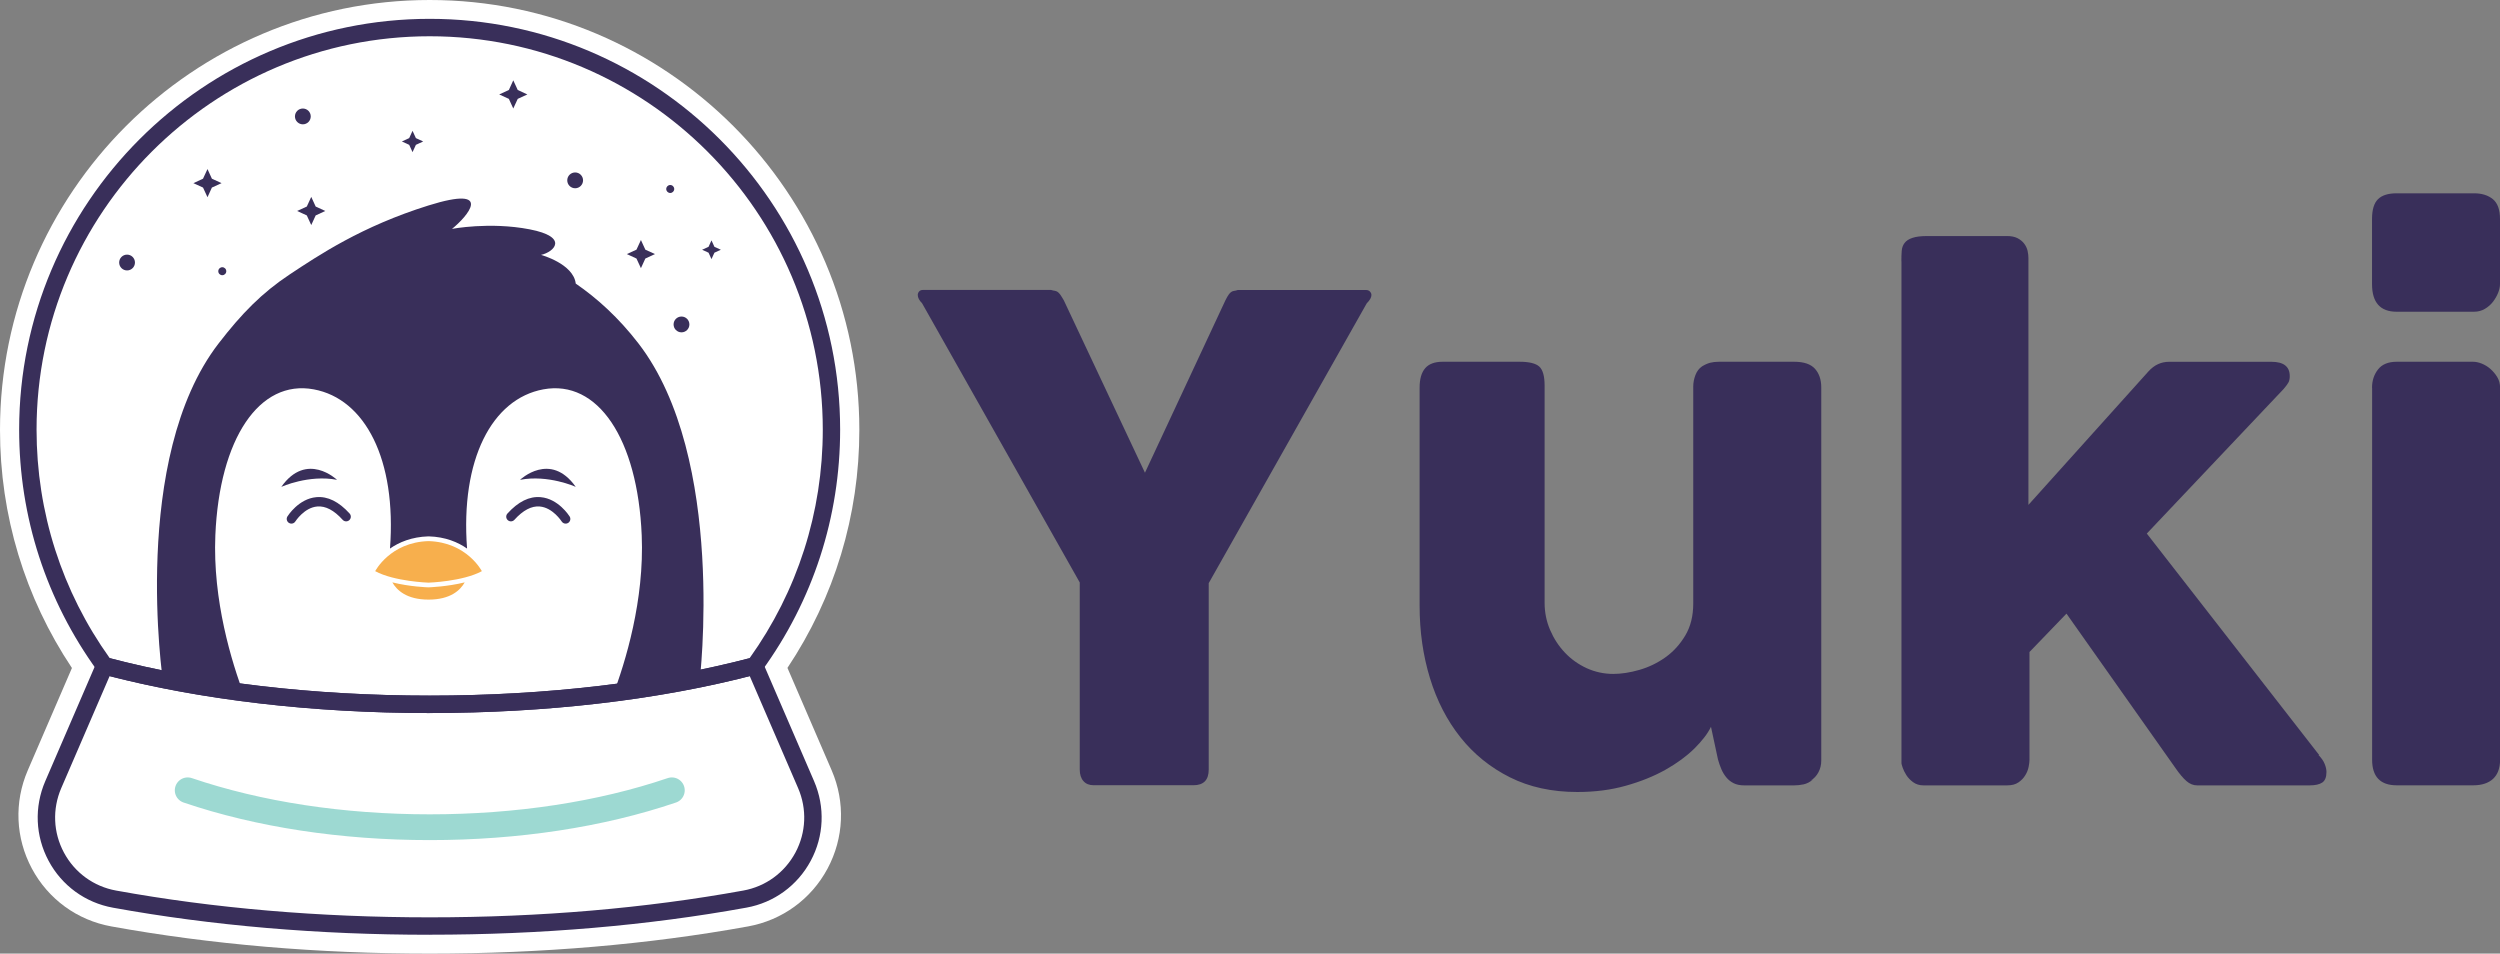 <svg width="194" height="74" viewBox="0 0 194 74" fill="none" xmlns="http://www.w3.org/2000/svg">
    <rect x="0" y="0" width="194" height="74" fill="#808080" stroke="none"/>
    <g clip-path="url(#clip0_8_134)">
        <path d="M88.846 36.689L95.091 23.307C95.194 23.1 95.28 22.95 95.351 22.854C95.419 22.758 95.49 22.69 95.558 22.647C95.626 22.604 95.701 22.579 95.779 22.569C95.857 22.561 95.946 22.54 96.05 22.504H106.009C106.13 22.504 106.23 22.544 106.305 22.622C106.38 22.701 106.423 22.79 106.423 22.893C106.423 23.082 106.301 23.3 106.059 23.539L93.797 45.252V59.718C93.797 60.528 93.401 60.934 92.61 60.934H84.871C84.526 60.934 84.262 60.828 84.073 60.61C83.884 60.396 83.788 60.096 83.788 59.718V45.199L71.554 23.535C71.33 23.31 71.219 23.096 71.219 22.89C71.219 22.786 71.255 22.697 71.323 22.618C71.39 22.54 71.487 22.501 71.608 22.501H81.567C81.688 22.536 81.781 22.558 81.852 22.565C81.92 22.576 81.991 22.601 82.059 22.643C82.127 22.686 82.198 22.758 82.266 22.85C82.334 22.947 82.43 23.096 82.551 23.303L88.849 36.685L88.846 36.689Z" fill="#392F5A"/>
        <path d="M140.667 60.503C140.443 60.692 140.208 60.813 139.955 60.867C139.705 60.92 139.466 60.945 139.242 60.945H135.335C135.025 60.945 134.757 60.888 134.533 60.778C134.308 60.667 134.119 60.514 133.963 60.325C133.806 60.136 133.677 59.922 133.574 59.679C133.471 59.437 133.385 59.187 133.314 58.93L132.772 56.401C132.512 56.936 132.08 57.496 131.478 58.092C130.876 58.684 130.127 59.233 129.24 59.733C128.352 60.232 127.329 60.646 126.174 60.97C125.019 61.298 123.761 61.459 122.399 61.459C120.432 61.459 118.692 61.081 117.174 60.321C115.655 59.561 114.375 58.527 113.331 57.215C112.287 55.902 111.499 54.372 110.964 52.621C110.429 50.87 110.162 49.001 110.162 47.018V30.066C110.162 29.409 110.305 28.913 110.59 28.578C110.875 28.243 111.328 28.072 111.948 28.072H117.922C118.664 28.072 119.173 28.197 119.448 28.446C119.722 28.696 119.861 29.185 119.861 29.909V46.775C119.861 47.517 120.004 48.223 120.289 48.886C120.574 49.553 120.956 50.138 121.44 50.648C121.922 51.158 122.488 51.558 123.133 51.854C123.779 52.146 124.467 52.296 125.19 52.296C125.81 52.296 126.484 52.193 127.208 51.986C127.931 51.779 128.605 51.455 129.225 51.016C129.845 50.577 130.362 50.01 130.776 49.318C131.189 48.626 131.396 47.799 131.396 46.832V29.991C131.396 29.698 131.453 29.402 131.564 29.11C131.674 28.817 131.845 28.593 132.07 28.436C132.294 28.297 132.505 28.204 132.704 28.15C132.904 28.1 133.132 28.072 133.389 28.072H139.234C139.976 28.072 140.511 28.254 140.839 28.614C141.166 28.978 141.33 29.459 141.33 30.062V59.026C141.33 59.355 141.256 59.658 141.109 59.932C140.963 60.207 140.76 60.425 140.5 60.578L140.657 60.499L140.667 60.503Z" fill="#392F5A"/>
        <path d="M147.547 20.282C147.547 19.99 147.554 19.722 147.572 19.48C147.59 19.237 147.661 19.03 147.793 18.859C147.921 18.688 148.124 18.552 148.402 18.46C148.677 18.363 149.065 18.317 149.568 18.317H155.749C156.077 18.317 156.348 18.374 156.565 18.485C156.779 18.599 156.954 18.738 157.082 18.913C157.21 19.084 157.296 19.269 157.342 19.469C157.385 19.669 157.406 19.854 157.406 20.026V39.178L166.717 28.824C167.166 28.325 167.701 28.075 168.321 28.075H176.263C177.211 28.075 177.685 28.446 177.685 29.188C177.685 29.377 177.653 29.534 177.596 29.655C177.535 29.777 177.411 29.948 177.222 30.172L166.592 41.404L179.966 58.588H179.913C180.137 58.812 180.298 59.041 180.391 59.273C180.487 59.504 180.533 59.718 180.533 59.907C180.533 60.303 180.426 60.578 180.209 60.724C179.991 60.87 179.67 60.945 179.239 60.945H170.495C170.203 60.945 169.925 60.835 169.668 60.61C169.408 60.385 169.127 60.05 168.816 59.601L160.358 47.617L157.488 50.595V58.955C157.488 59.094 157.467 59.276 157.424 59.497C157.381 59.722 157.296 59.943 157.164 60.157C157.036 60.375 156.857 60.556 156.633 60.713C156.408 60.87 156.116 60.945 155.752 60.945H149.261C148.951 60.945 148.684 60.863 148.459 60.699C148.235 60.535 148.06 60.35 147.928 60.143C147.8 59.936 147.704 59.743 147.643 59.561C147.583 59.38 147.554 59.273 147.554 59.237V20.286L147.547 20.282Z" fill="#392F5A"/>
        <path d="M184.069 16.994C184.069 16.27 184.226 15.756 184.536 15.453C184.846 15.15 185.328 15 185.983 15H191.983C192.585 15 193.073 15.15 193.444 15.453C193.815 15.756 194 16.27 194 16.994V22.041C194 22.247 193.954 22.472 193.858 22.715C193.761 22.957 193.629 23.189 193.458 23.414C193.287 23.638 193.073 23.824 192.824 23.97C192.574 24.116 192.293 24.191 191.983 24.191H185.983C184.707 24.191 184.069 23.474 184.069 22.044V16.997V16.994ZM184.069 30.09C184.069 29.538 184.226 29.063 184.536 28.667C184.846 28.271 185.328 28.072 185.983 28.072H191.908C192.114 28.072 192.339 28.118 192.581 28.214C192.824 28.311 193.048 28.446 193.255 28.628C193.462 28.81 193.64 29.02 193.786 29.263C193.932 29.505 194.007 29.78 194.007 30.09V58.948C194.007 59.604 193.825 60.1 193.465 60.435C193.105 60.77 192.585 60.941 191.915 60.941H185.991C184.715 60.941 184.076 60.278 184.076 58.948V30.09H184.069Z" fill="#392F5A"/>
        <path d="M61.103 51.834C64.757 46.355 66.685 39.992 66.685 33.358C66.685 14.966 51.725 0 33.343 0C14.96 0 0 14.966 0 33.362C0 39.996 1.928 46.355 5.582 51.837L2.153 59.783C1.087 62.255 1.205 65.03 2.474 67.402C3.743 69.774 5.988 71.411 8.637 71.889C16.358 73.29 24.674 74 33.346 74C42.019 74 50.335 73.29 58.056 71.889C60.7 71.407 62.95 69.774 64.219 67.402C65.488 65.03 65.605 62.255 64.54 59.783L61.11 51.837L61.103 51.834Z" fill="white"/>
        <path d="M45.245 13.995C45.245 14.334 44.97 14.609 44.632 14.609C44.293 14.609 44.019 14.334 44.019 13.995C44.019 13.656 44.293 13.382 44.632 13.382C44.97 13.382 45.245 13.656 45.245 13.995Z" fill="#392F5A"/>
        <path d="M24.114 9.034C24.114 9.373 23.839 9.648 23.501 9.648C23.162 9.648 22.888 9.373 22.888 9.034C22.888 8.695 23.162 8.421 23.501 8.421C23.839 8.421 24.114 8.695 24.114 9.034Z" fill="#392F5A"/>
        <path d="M17.559 21.047C17.559 21.218 17.42 21.357 17.249 21.357C17.078 21.357 16.939 21.218 16.939 21.047C16.939 20.875 17.078 20.736 17.249 20.736C17.42 20.736 17.559 20.875 17.559 21.047Z" fill="#392F5A"/>
        <path d="M52.32 14.666C52.32 14.837 52.181 14.976 52.01 14.976C51.839 14.976 51.7 14.837 51.7 14.666C51.7 14.495 51.839 14.356 52.01 14.356C52.181 14.356 52.32 14.495 52.32 14.666Z" fill="#392F5A"/>
        <path d="M53.497 25.177C53.497 25.515 53.222 25.79 52.884 25.79C52.545 25.79 52.27 25.515 52.27 25.177C52.27 24.838 52.545 24.563 52.884 24.563C53.222 24.563 53.497 24.838 53.497 25.177Z" fill="#392F5A"/>
        <path d="M10.473 20.372C10.473 20.711 10.198 20.986 9.86 20.986C9.521 20.986 9.247 20.711 9.247 20.372C9.247 20.034 9.521 19.759 9.86 19.759C10.198 19.759 10.473 20.034 10.473 20.372Z" fill="#392F5A"/>
        <path d="M55.211 18.653L55.439 19.153L55.938 19.381L55.439 19.609L55.211 20.108L54.983 19.609L54.484 19.381L54.983 19.153L55.211 18.653Z" fill="#392F5A"/>
        <path d="M39.83 6.234L40.176 6.983L40.924 7.329L40.176 7.672L39.83 8.421L39.488 7.672L38.739 7.329L39.488 6.983L39.83 6.234Z" fill="#392F5A"/>
        <path d="M16.101 13.118L16.443 13.867L17.192 14.213L16.443 14.555L16.101 15.304L15.755 14.555L15.007 14.213L15.755 13.867L16.101 13.118Z" fill="#392F5A"/>
        <path d="M49.736 18.625L50.078 19.374L50.827 19.716L50.078 20.062L49.736 20.811L49.39 20.062L48.642 19.716L49.39 19.374L49.736 18.625Z" fill="#392F5A"/>
        <path d="M24.153 15.279L24.496 16.028L25.244 16.371L24.496 16.717L24.153 17.466L23.808 16.717L23.059 16.371L23.808 16.028L24.153 15.279Z" fill="#392F5A"/>
        <path d="M32.013 10.151L32.273 10.718L32.84 10.978L32.273 11.239L32.013 11.806L31.753 11.239L31.186 10.978L31.753 10.718L32.013 10.151Z" fill="#392F5A"/>
        <path d="M33.254 41.99C30.27 42.075 29.115 44.322 29.115 44.322C30.598 45.128 33.254 45.214 33.254 45.214C33.254 45.214 35.909 45.128 37.392 44.322C37.392 44.322 36.237 42.075 33.254 41.99Z" fill="#F7AF4D"/>
        <path d="M33.264 45.578H33.254H33.243C33.161 45.578 31.789 45.528 30.445 45.192C30.787 45.795 31.55 46.53 33.254 46.53C34.958 46.53 35.72 45.799 36.062 45.192C34.722 45.524 33.346 45.574 33.264 45.578Z" fill="#F7AF4D"/>
        <path d="M22.613 40.634C22.549 40.634 22.481 40.616 22.421 40.577C22.25 40.47 22.2 40.245 22.303 40.078C22.339 40.021 23.176 38.701 24.549 38.58C25.429 38.498 26.295 38.929 27.13 39.85C27.265 39.999 27.254 40.228 27.105 40.363C26.955 40.499 26.727 40.488 26.591 40.338C25.921 39.596 25.262 39.247 24.616 39.304C23.608 39.389 22.927 40.452 22.92 40.463C22.852 40.574 22.731 40.634 22.61 40.634" fill="#392F5A"/>
        <path d="M21.829 37.781C21.829 37.781 23.964 36.814 26.153 37.235C26.153 37.235 23.8 34.988 21.829 37.781Z" fill="#392F5A"/>
        <path d="M43.894 40.634C43.773 40.634 43.655 40.574 43.584 40.463C43.573 40.445 42.892 39.389 41.887 39.304C41.249 39.247 40.586 39.596 39.916 40.338C39.78 40.488 39.552 40.499 39.403 40.363C39.253 40.228 39.242 39.999 39.378 39.85C40.212 38.929 41.078 38.498 41.958 38.58C43.331 38.701 44.168 40.024 44.204 40.078C44.311 40.249 44.257 40.474 44.086 40.581C44.026 40.62 43.962 40.634 43.894 40.634Z" fill="#392F5A"/>
        <path d="M44.678 37.781C44.678 37.781 42.543 36.814 40.354 37.235C40.354 37.235 42.707 34.988 44.678 37.781Z" fill="#392F5A"/>
        <path d="M49.544 26.65C48.004 24.652 46.339 23.147 44.678 22.006C44.496 20.462 41.983 19.78 41.983 19.78C42.992 19.559 44.197 18.393 41.092 17.794C37.984 17.198 35.075 17.762 35.075 17.762C36.234 16.834 38.447 14.32 33.254 15.943C28.06 17.566 24.738 19.802 22.475 21.3C20.318 22.73 18.746 24.339 16.964 26.65C10.095 35.559 12.644 52.832 12.644 52.832L18.967 54.006C17.973 51.384 16.497 46.58 16.711 41.54C17.028 34.029 20.126 29.432 24.342 30.213C28.335 30.951 30.784 35.659 30.263 42.568C30.965 42.079 31.942 41.662 33.243 41.622H33.264C34.569 41.658 35.546 42.079 36.244 42.568C35.724 35.659 38.173 30.951 42.165 30.213C46.386 29.435 49.48 34.033 49.797 41.54C50.011 46.58 48.535 51.384 47.54 54.006L54.281 52.957C54.281 52.957 56.413 35.559 49.544 26.65Z" fill="#392F5A"/>
        <path d="M33.343 55.333C24.146 55.333 15.363 54.291 7.942 52.322L7.71 52.262L7.567 52.069C3.589 46.598 1.486 40.121 1.486 33.337C1.486 15.761 15.777 1.462 33.343 1.462C50.909 1.462 65.195 15.761 65.195 33.334C65.195 40.117 63.092 46.594 59.114 52.065L58.972 52.258L58.74 52.319C51.319 54.287 42.536 55.329 33.339 55.329M8.519 51.078C15.78 52.978 24.356 53.981 33.343 53.981C42.329 53.981 50.905 52.978 58.166 51.078C61.884 45.881 63.848 39.75 63.848 33.337C63.848 16.506 50.164 2.814 33.343 2.814C16.522 2.814 2.837 16.506 2.837 33.337C2.837 39.754 4.801 45.881 8.519 51.078Z" fill="#392F5A"/>
        <path d="M33.343 72.538C24.709 72.538 16.443 71.832 8.765 70.437C6.619 70.048 4.798 68.722 3.771 66.799C2.741 64.877 2.649 62.626 3.511 60.622L7.724 50.864L8.288 51.013C15.598 52.954 24.26 53.977 33.343 53.977C42.425 53.977 51.087 52.95 58.398 51.013L58.961 50.864L63.174 60.622C64.037 62.623 63.944 64.877 62.914 66.796C61.884 68.718 60.066 70.045 57.92 70.433C50.246 71.828 41.976 72.534 33.343 72.534M8.505 52.468L4.752 61.16C4.053 62.783 4.128 64.606 4.962 66.161C5.796 67.719 7.272 68.793 9.008 69.107C16.604 70.487 24.791 71.186 33.343 71.186C41.894 71.186 50.082 70.487 57.678 69.107C59.417 68.793 60.889 67.716 61.724 66.161C62.558 64.602 62.633 62.78 61.934 61.16L58.181 52.468C50.88 54.344 42.308 55.333 33.343 55.333C24.378 55.333 15.805 54.344 8.505 52.468Z" fill="#392F5A"/>
        <path d="M52.135 61.328C46.614 63.204 40.13 64.192 33.35 64.192C26.57 64.192 20.086 63.204 14.565 61.328" stroke="#9DD9D2" stroke-width="2" stroke-miterlimit="10" stroke-linecap="round"/>
    </g>
    <defs>
        <clipPath id="clip0_8_134">
            <rect width="194" height="74" fill="white"/>
        </clipPath>
    </defs>
</svg>